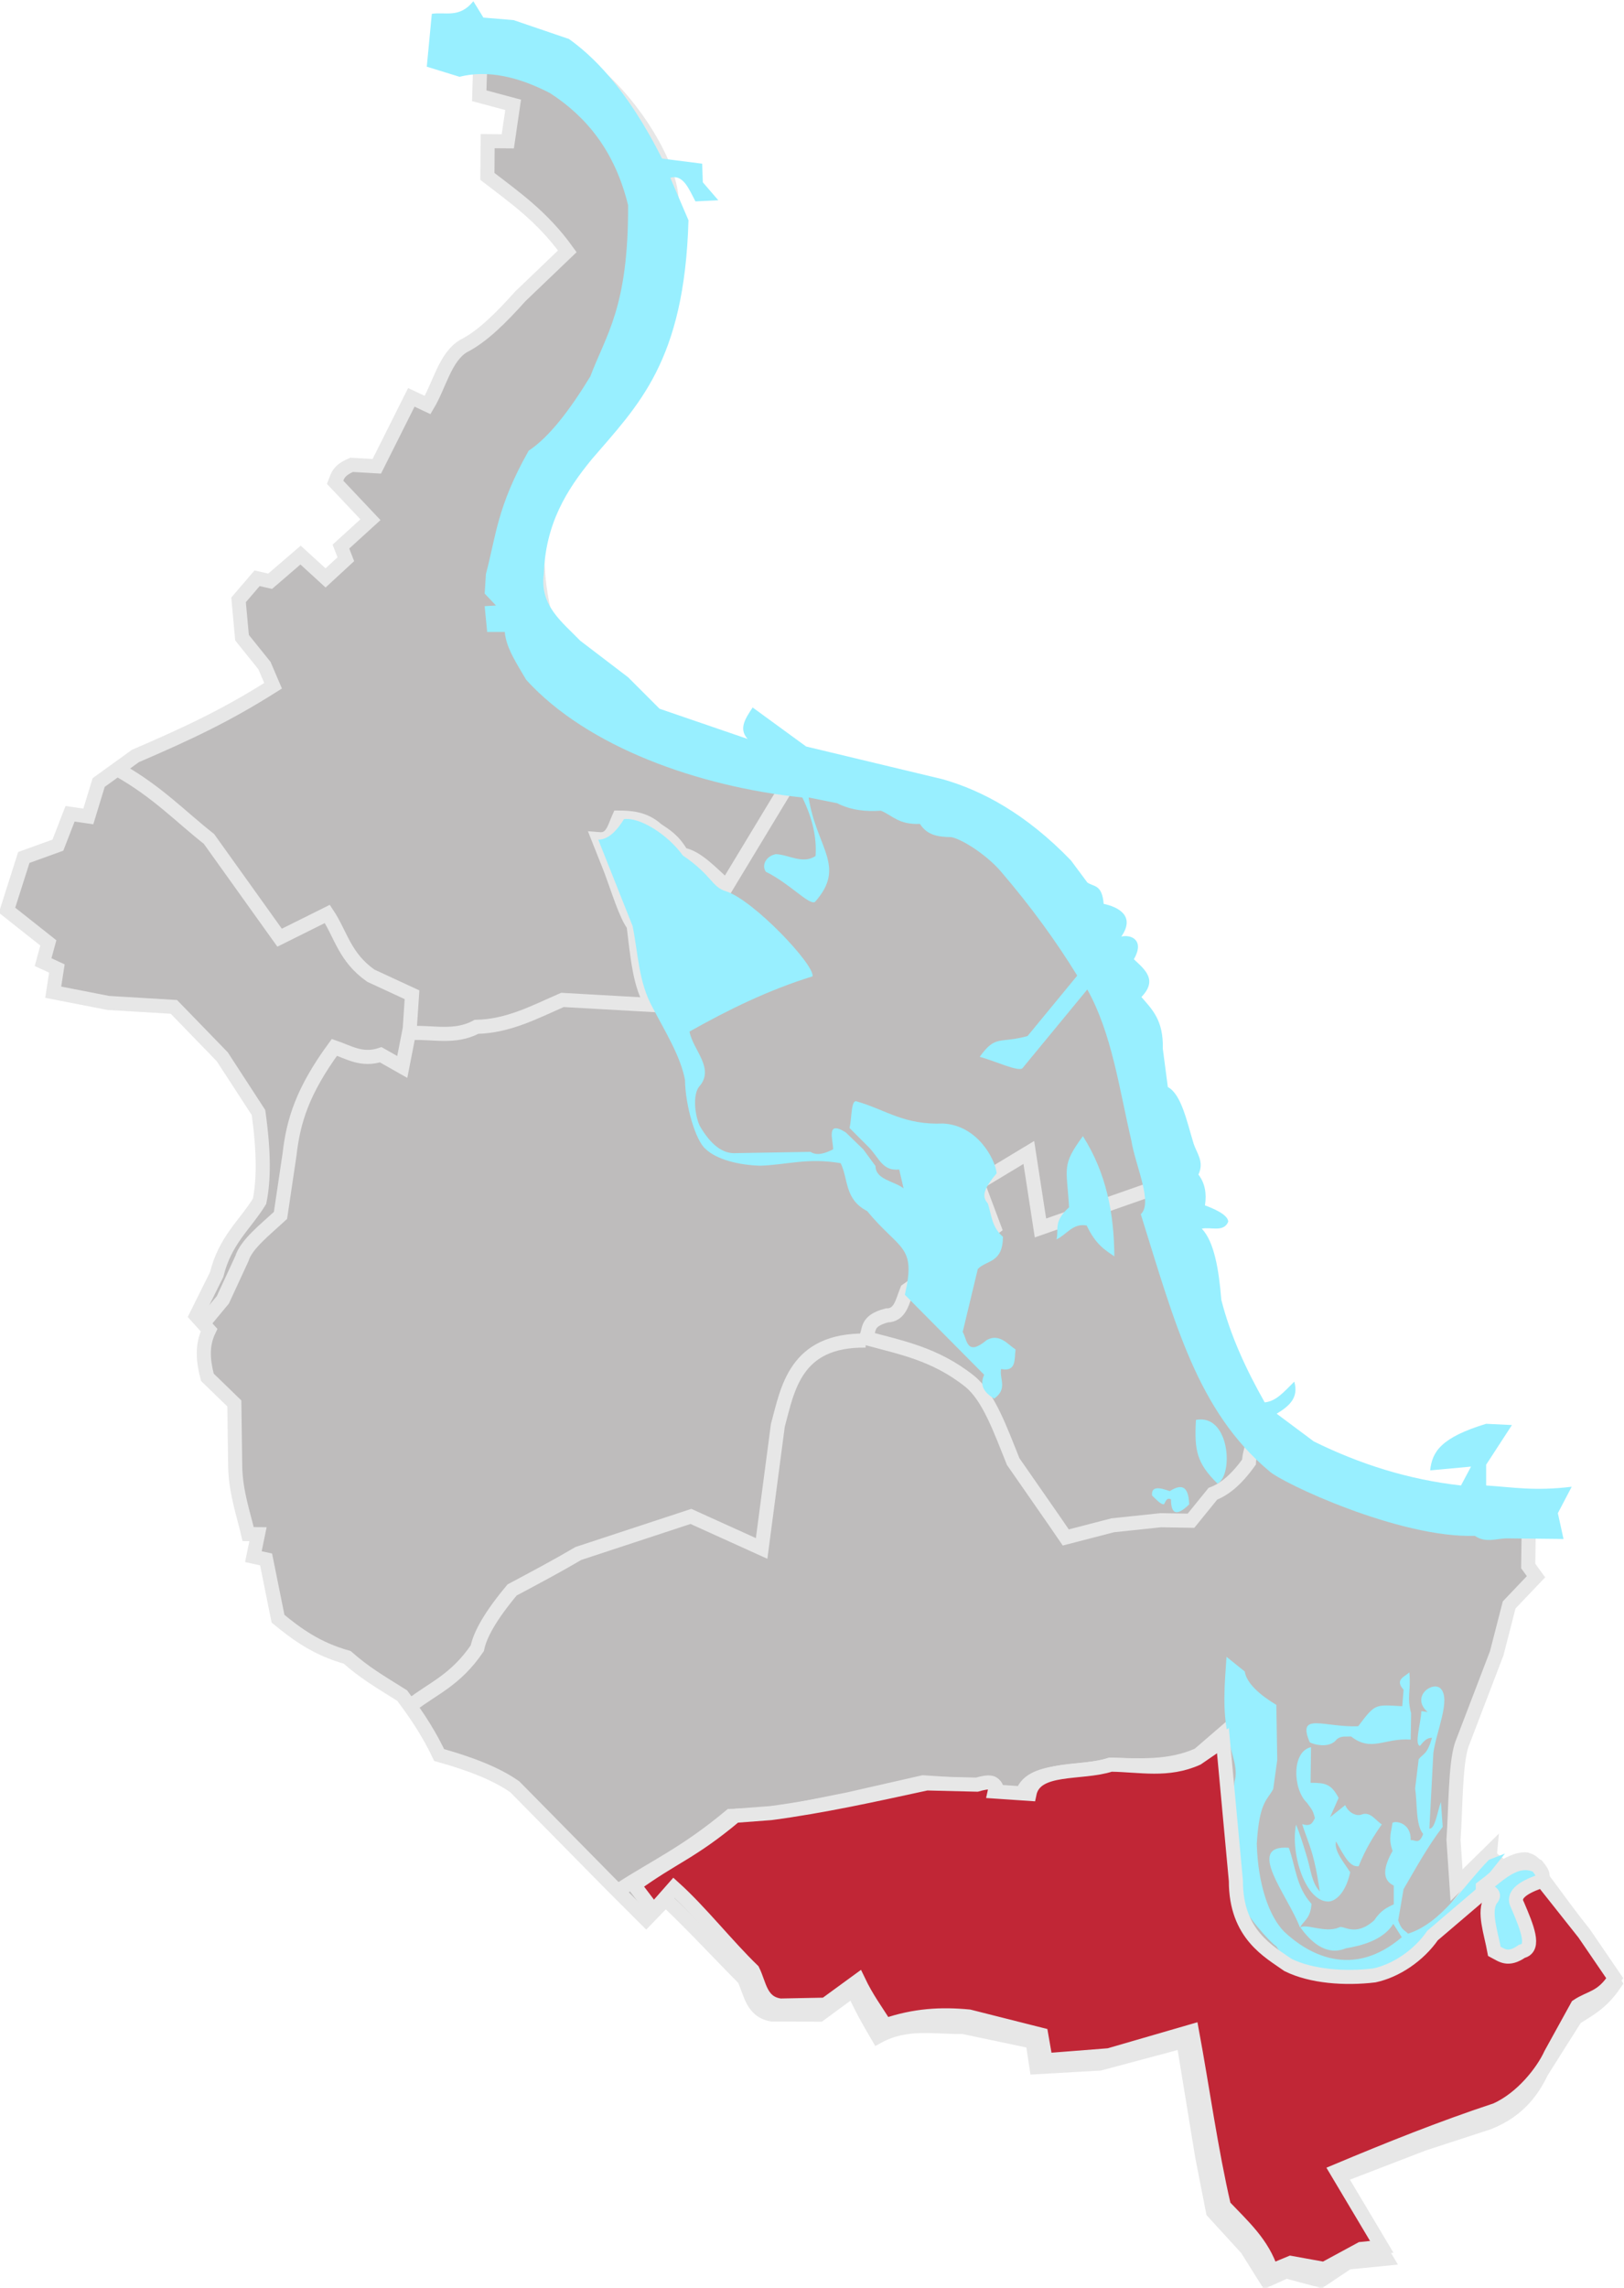 <!-- Created with Inkscape (http://www.inkscape.org/) -->
<svg xmlns:rdf="http://www.w3.org/1999/02/22-rdf-syntax-ns#" xmlns="http://www.w3.org/2000/svg" height="649" width="461" version="1.1" xmlns:cc="http://creativecommons.org/ns#" xmlns:dc="http://purl.org/dc/elements/1.1/">

 <path stroke-linejoin="miter" d="m326.54,315.17c-2.614-15.734-8.203-30.962-14.271-45.458-4.567-13.808-18.95-30.061-33.198-38.149-15.977-9.09-27.727-10.309-45.894-14.009-20.747-4.769-34-7.65-47.519-13.125-11.124-5.765-25.386-12.969-30.139-26.738-2.878-9.942-4.969-24.792,0.349-35.146,5.293-12.459,19.858-28.601,25.964-37.855,5.091-7.744,12.014-25.84,8.624-49.931-1.611-11.106-12.479-27.044-22.572-34.829-9.225-6.755-20.756-12.414-31.328-10.257-0.173,8.689-0.345,10.95-0.518,17.496l9.622,2.579-1.513,10.345-5.714-0.047-0.082,10c7.754,5.986,15.608,11.398,22.684,21.258l-13.319,12.748c-5.407,6.045-10.809,11.446-16.188,14.153-5.18,3.125-6.786,11.098-10.137,16.703l-4.625-2.181-9.804,19.563-7.14-0.416c-3.896,1.635-4.011,3.301-4.684,4.962l10.018,10.606-8.382,7.623,1.399,3.583-5.758,5.31-7.09-6.487-8.633,7.429-3.712-0.849-5.26,6.133,0.984,10.723,6.364,7.91,2.453,5.735c-13.403,8.469-23.932,13.388-39.093,19.924l-10.419,7.528-2.936,9.619-5.185-0.757-3.453,8.901-9.672,3.492-4.766,14.961,11.728,9.278-1.491,5.45,3.914,1.818-1.04,6.716,15.603,3.046,18.65,1.12,13.726,14.146,10.289,15.817c1.603,11.469,1.515,19.232,0.298,25.202-4.16,6.741-9.772,11.015-12.166,20.756l-5.818,11.717,3.65,4.06c-2.161,4.445-1.643,8.912-0.467,13.384l7.649,7.415,0.251,18.278c0.224,7.152,2.315,12.975,3.67,18.793l2.796,0.023-1.315,6.375,3.608,0.787,3.39,16.814c5.305,4.383,10.989,8.543,19.63,10.962,5.056,4.442,9.056,6.747,15.619,10.855,2.451,3.35,6.723,8.936,10.489,16.86,8.661,2.413,16.172,5.275,21.463,9.003l27.385,27.777,9.909,9.897,5.527-5.713c7.351,6.903,15.168,15.357,22.273,22.51,1.895,4.001,2.295,9.228,7.966,10.134l13.485,0.031,9.535-7.004c2.355,5.228,4.342,8.71,7.002,13.229,8.108-4.463,16.164-2.59,24.237-2.72l19.671,4.151,1.106,7.257,17.981-1.029,23.711-6.339,5.342,32.649,3.085,15.74,9.626,10.523,5.573,8.888,5.544-2.516,9.813,2.642,7.708-5.146,10.907-1.087-13.757-23.223,24.32-9.364,18.412-6c8.932-3.506,12.79-9.589,15.137-14.468l9.638-15.243c3.721-2.396,7.437-4.175,11.185-9.786l-7.711-12.52-12.949-17.441c-3.419-9.328-8.696-3.881-15.398-0.861l0.605-6.417-9.528,9.379-0.861-12.904c0.649-9.318,0.481-21.156,2.302-26.862l9.961-26.016,3.536-13.734,7.627-8.004-2.223-3.041,0.178-12.476c-15.5-0.005-29.77-1.166-39.955-4.279-13.564-3.7-28.039-10.906-35.813-19.305-12.884-14.881-17.137-27.571-20.634-41.668l-6.865-29.15z" stroke="#e7e7e7" stroke-linecap="butt" stroke-miterlimit="4" stroke-dasharray="none" stroke-width="4" fill="#bebcbc"/>
 <path stroke-linejoin="miter" d="m176.04,536.01c9.856-6.429,18.518-10.191,31.31-20.844l11.865-0.404,21.665-4.318,21.153-4.816,15.672,1.062c3.243-0.939,5.782-1.157,5.076,1.956l7.333,0.664c1.68-8.159,16.446-5.887,24.893-8.652,8.42,0.123,16.849,0.899,25.22-2.848l6.245-5.383,3.323,42.64c-0.029,15.293,11.017,19.07,16.202,22.776,6.672,3.292,16.197,3.969,24.536,2.97,6.163-1.33,12.567-5.623,16.524-11.324l18.137-23.467m-308.44-42.281c6.252-4.841,12.538-7.068,18.736-16.151,0.805-3.912,3.747-9.198,9.891-16.543,6.497-3.45,12.972-6.901,18.81-10.343l31.941-10.51,20.068,9.088,4.605-34.912c2.793-10.242,4.818-24.35,24.948-24.059m-0.009-0.75c9.8,2.692,19.588,4.413,29.453,12.252,5.486,4.35,8.811,13.924,12.414,22.824l11.835,17.023,3.088,4.507,13.342-3.454,13.62-1.437,8.589,0.143,6.216-7.656c3.139-1.2,6.482-3.733,10.24-8.97,0.19-3.423,1.702-7.365,3.937-8.132m-29.434-70.089-33.692,11.796-3.304-21.425-14.536,8.773,4.707,12.568-24.777,17.743c-1.282,3.141-1.851,7.15-5.718,7.145-6.189,1.66-4.667,4.184-5.98,6.39m-129.15-86.5c6.226-0.328,12.48,1.566,18.667-1.754,9.109-0.194,16.616-4.251,24.401-7.636l25.527,1.442c-3.606-5.212-4.279-14.186-5.341-22.662-2.139-2.715-4.337-10.032-6.516-15.828l-3.392-8.544c3.865,0.336,4.453-3.32,5.731-6.135,2.938,0.03,7.152,0.111,10.79,3.425,2.36,1.607,4.716,2.857,7.109,7.053,4.188,0.593,8.429,5.325,12.657,9.083l20.776-34.361m-110.68,74.656-2.134,10.887-6.106-3.458c-5.332,1.753-9.052-0.681-13.16-2.105-9.043,12.359-11.657,20.877-12.744,30.47l-2.558,17.207c-4.417,4.097-9.717,8.206-10.956,12.263l-5.407,11.687-5.721,6.892m-23.984-157.28c11.034,6.173,17.822,13.41,25.759,19.623l20.058,28.03,13.552-6.74c3.899,5.879,4.874,12.285,12.347,17.521l11.687,5.407-0.635,9.605" stroke="#e7e7e7" stroke-linecap="butt" stroke-miterlimit="4" stroke-dasharray="none" stroke-width="4" fill="none"/>
 <g fill="#98efff" transform="translate(-578.14,-443.441)">
  <path d="m778.46,769.42c-2.818-2.269-5.79-12.291-5.87-19.619-1.296-6.76-5.529-13.52-9.061-20.279-4.173-7.413-4.214-15.515-5.812-23.357l-9.746-24.516c2.911-0.012,5.311-2.615,7.306-5.83,4.613-0.586,12.441,4.436,16.697,10.313,8.289,5.633,8.164,8.903,12.157,10.127,7.813,2.395,25.396,21.023,24.66,24.174-12.465,3.844-23.877,9.441-34.921,15.653,0.921,5.26,7.443,10.52,2.603,15.781-1.629,2.349-1.154,7.688,0.249,10.872,3.115,5.463,6.651,8.145,10.415,7.835l21.071-0.357c1.858,1.188,4.099,0.456,6.429-0.714,0.03-2.56-2.205-8.451,3.571-4.821l4.986,4.824,3.477,4.74c0.015,3.87,5.287,4.235,7.965,6.329l-1.25-5.357c-4.598,0.505-5.582-3.003-8.393-6.071l-5.714-5.714c0.7-2.54,0.362-8.347,2.143-7.5,8.155,2.328,13.274,6.703,24.464,6.25,9.688,0.495,14.751,10.07,15.179,14.107-3.08,3.708-4.637,6.286-2.5,8.571,1.044,3.232,1.056,6.67,4.286,9.464-0.09,7.479-4.537,6.508-7.143,9.107l-4.286,17.857c1.315,2.315,1.09,7.094,6.857,2.286,3.604-1.95,6.007,1.313,8.143,2.714-0.375,2.729,0.321,6.41-4.107,5.536-0.534,2.798,1.971,5.595-1.964,8.393-3.784-2.262-3.795-4.524-2.857-6.786l-22.5-22.679c3.3-14.187-1.399-12.459-10.714-23.75-6.448-3.339-5.273-8.966-7.5-13.571-9.469-1.612-15.242,0.472-22.857,0.714-5.923-0.177-12.27-1.682-15.464-4.726z"/>
  <path d="m699.29,462.36,1.429-15c3.929-0.589,7.857,1.322,11.786-3.571l2.857,4.643,8.571,0.714,15.714,5.357c6.171,4.409,16.066,13.302,26.429,33.929l11.385,1.447,0.186,5.276,4.395,5.103-6.49,0.316c-1.867-3.527-3.454-7.753-7.148-6.711l5.172,12.069c-1.139,40.135-14.316,52.477-27.5,67.857-7.074,8.648-13.091,18.201-13.571,32.5-1.204,8.97,5.198,13.594,10.357,18.929l13.571,10.357,8.929,8.929,25,8.571c-2.69-2.976-0.503-5.952,1.429-8.929l15.179,11.071,38.75,9.286c11.172,3.172,23.629,9.776,36.429,23.036l4.643,6.25c1.769,1.286,4.181,0.427,4.643,6.071,3.875,0.83,9.193,3.26,5,9.286,2.824-0.689,6.705,1.042,3.571,6.429,3.202,2.986,6.802,5.879,2.143,10.714,3.004,3.48,6.291,6.557,6.071,14.643l1.429,10.893c3.782,2.004,5.352,9.537,7.321,16.071,0.913,2.768,3.073,5.12,1.365,8.762,1.852,2.419,2.378,5.368,1.849,8.738,2.072,0.768,6.577,2.56,6.607,4.643-1.285,3.086-4.945,1.42-7.5,1.964,3.479,3.644,4.836,11.448,5.536,20.179,2.522,9.967,6.95,19.616,12.321,29.107,3.214-0.357,5.179-2.679,8.393-5.893,1.323,4.56-1.393,6.923-5,9.107l10.536,7.857c13.025,6.426,26.857,10.834,41.786,12.5l2.857-5.357-11.607,1.071c0.568-5.314,3.071-9.314,15.893-13.214l7.321,0.357-7.321,11.25v5.893c7.471,0.476,13.72,1.65,24.286,0.357l-3.929,7.5,1.607,7.321-16.25-0.179c-2.976,0.109-5.952,1.347-8.929-0.714-21.427,0.699-55.032-15.124-58.393-18.393-20.335-17.013-26.774-41.989-36.429-72.857,3.541-3.185-1.566-13.901-2.679-20.893-3.444-14.738-5.516-30.332-12.5-42.857l-18.393,22.321c-1.037,1.175-8.095-2.143-12.143-3.214,4.54-6.347,5.555-3.682,13.571-5.893l14.107-17.143c-6.04-9.821-13.186-19.643-21.607-29.464-3.735-4.434-10.672-9.09-14.107-9.821-3.49-0.052-6.845-0.417-8.929-3.75-6.079,0.227-7.677-2.317-11.071-3.75-4.167,0.277-8.333-0.052-12.5-2.143l-8.036-1.607c2.242,14.351,10.812,19.522,1.786,29.643-1.786,0.893-7.038-5.179-13.929-8.571-1.291-1.873,0.069-4.478,2.857-5,3.691,0.141,7.559,2.943,11.25,0.536,0.371-5.073-0.788-10.582-3.75-16.607-29.412-3.083-61.051-14.292-78.393-33.393-2.626-4.524-5.715-9.048-6.071-13.571h-5l-0.714-7.321,3.214-0.179-3.214-3.393,0.357-5.536c2.852-10.642,3.123-19.072,12.143-35,5.833-3.847,11.667-11.526,17.5-21.071,4.425-11.793,10.838-19.546,10.714-48.571-3.737-15.28-11.751-25.061-22.143-31.786-9.016-4.657-17.65-6.646-25.714-4.643z"/>
  <path d="m885.54,765.76c6.721,10.567,8.852,22.117,8.929,34.107-2.619-1.813-5.238-3.258-7.857-8.75-3.9-0.777-5.714,2.619-8.571,3.929,0.743-2.887-1.012-4.94,3.571-9.107-0.646-11.324-2.228-11.805,3.929-20.179z"/>
  <path d="m917.63,846.25c9.591-1.807,10.729,15.6,6.124,18.079-5.865-5.783-6.629-9.356-6.124-18.079z"/>
  <path d="m905.18,867.72c-0.295-2.659,1.986-2.373,5-1.25,3.032-1.916,5.344-1.91,5.536,3.75-3.828,3.727-5.152,2.446-5.179-1.429-1.163-0.557-1.42,0.395-1.964,1.385-0.862,0.208-2.405-1.529-3.393-2.457z"/>
  <path d="m926.31,913.47,5.177,4.167c0.484,3.307,4.295,6.668,8.965,9.47l0.253,15.657-1.136,8.207c-1.682,3.207-3.953,3.482-4.672,15.531,0.346,12.085,3.697,20.718,7.702,24.875,6.989,6.588,19.536,13.51,33.461,1.641l-2.399-3.788c-3.001,4.728-9.184,6.194-13.511,6.945-5.929,2.436-10.476-2.6-12.879-5.935,1.734-1.171,7.004,1.698,10.985,0,1.241-0.822,4.454,2.914,9.975-2.02,1.964-2.975,3.751-3.651,5.556-4.546v-5.303c-3.408-1.632-2.977-5.184-0.335-9.842-1.296-3.625-0.343-5.294-0.044-7.962,1.099-0.707,5.366,0.157,5.177,4.925,1.179-0.257,2.357,1.5,3.535-1.768-2.165-2.604-1.6-8.484-2.273-12.879l1.01-8.334c1.431-1.738,2.357-1.236,3.788-6.061-1.305-0.029-2.104,0.641-3.409,2.273-1.702-0.366,0.258-6.417,0.379-9.849l1.768,0.253c-4.956-4.432,1.634-9.019,3.788-6.566,2.804,3.141-1.283,11.943-2.147,18.183l-1.136,21.466c1.636,0.182,2.247-4.759,3.283-7.576l0.505,7.071c-4.264,5.532-7.585,11.67-11.112,17.678l-1.515,8.839c0.926,2.871,1.852,2.724,2.778,3.788,9.516-3.01,15.582-13.413,22.981-20.961l4.546-1.768-7.071,8.839-16.92,18.562c-10.603,8.871-16.389,6.826-23.991,7.197-3.825-0.166-13.443-2.309-16.894-8.246-2.072-1.373-9.664-9.993-10.002-13.093-0.214-7.526-2.227-10.193-3.409-15.784,1.363-4.261,1.05-11.873,1.515-17.93,1.229-3.845-1.179-8.418-1.768-12.627-1.767-7.581-1.012-15.154-0.505-22.728z"/>
  <path d="m963.69,933.16c4.936-6.565,4.761-6.082,12.501-5.682l0.379-4.672c-2.57-2.844,0.208-3.625,1.641-4.925,0.503,5.266-0.78,6.906,0.505,11.617l-0.126,7.45c-7.482-0.526-11.126,3.647-16.92-0.884-1.347,0.122-2.694-0.279-4.041,0.758-2.083,2.905-6.987,1.389-7.702,0.884-3.711-8.701,4.173-4.147,13.763-4.546z"/>
  <path d="m955.63,982.86c2.719-0.558,4.86-3.911,5.784-8.275-1.921-2.992-4.636-6.083-4.027-8.758,2.477,4.442,3.945,7.327,6.422,7.056,1.991-4.963,4.252-8.574,6.576-11.869-1.77-1.135-3.112-3.557-5.482-2.893-1.791,0.845-4.155-0.652-4.895-2.583l-4.303,3.427,2.42-5.466c-2.091-3.983-3.777-4.293-7.955-4.293l0.126-10.102c-5.487,1.143-5.252,11.878-1.136,15.784,0.798,1.244,1.743,1.897,2.232,4.376-0.643,1.107-1.006,2.495-3.589,1.662,0.432,1.719,2.011,5.368,2.972,8.882,1.159,4.235,1.707,8.386,2.031,10.224-2.267-2.352-2.495-5.782-3.649-9.7-1.14-3.873-2.197-7.092-3.107-9.273-1.703,8.257,2.807,22.469,9.579,21.803z"/>
  <path d="m943.99,967.64c1.962,5.341,2.046,11.063,6.44,15.91-0.281,4.128-2.102,4.663-3.283,6.692-3.286-8.866-15.746-23.541-3.157-22.602z"/>
 </g>
 <path d="m418.99,537.65c4.299-3.175,9.407-8.923,15.405-6.061,1.23,1.515,2.552,3.03,0.505,4.546-4.798,1.748-7.613,3.81-6.061,6.566,2.595,6.117,5.236,12.27,1.263,13.132-4.007,2.794-5.758,1.077-7.829,0-0.952-5.252-3.178-11.267-1.01-14.647,1.855-2.071-0.919-2.106-2.273-3.535z" fill="#98efff"/>
 <g transform="translate(-284.232,-417.618)" stroke="#e7e7e7" stroke-miterlimit="4" stroke-dasharray="none" stroke-width="4">
  <path d="m492.97,932.74,10.079-0.761c14.912-1.978,29.562-5.237,44.247-8.42l14.244,0.348c3.243-0.939,5.782-1.157,5.076,1.956l9.833,0.664c1.68-8.159,14.66-5.53,23.107-8.295,8.42,0.123,16.134,1.97,24.505-1.776l7.317-5.026,3.68,39.783c-0.029,15.293,9.588,20.142,14.774,23.847,6.672,3.292,16.197,3.969,24.536,2.97,6.163-1.33,12.567-5.623,16.524-11.324l16.044-13.674c7.006-4.916,10.412-11.559,12.24-5.519l14.741,18.594,8.687,12.713c-3.629,5.688-6.95,5.402-10.62,7.876l-7.531,13.656c-2.244,4.928-8.117,12.518-15.545,15.854-15.591,5.153-30.341,11.08-45.257,17.329l12.812,21.501-5.882,0.601-10.456,5.664-9.509-1.721-5.49,2.275c-2.486-7.763-7.988-12.628-13.459-18.374-3.705-15.954-6.101-33.531-9.084-49.631l-23.573,6.835-17.956,1.406-1.258-7.232-20.468-5.166c-8.068-0.772-15.448-0.333-23.818,2.513-2.754-4.462-5.17-7.545-7.635-12.722l-9.386,6.845-12.768,0.251c-5.689-0.788-5.841-6.005-7.819-9.965-7.253-7.002-14.889-16.719-22.383-23.467l-5.763,6.541-5.525-7.278c11.299-8.198,15.945-9.017,28.738-19.67z" stroke="#e7e7e7" stroke-dasharray="none" stroke-miterlimit="4" stroke-width="4" fill="#c12636"/>
  <path fill="#98efff" d="m705.15,953c4.299-3.175,9.407-8.923,15.405-6.061,1.23,1.515,2.552,3.03,0.505,4.546-4.798,1.748-7.613,3.81-6.061,6.566,2.595,6.117,5.236,12.27,1.263,13.132-4.007,2.794-5.758,1.077-7.829,0-0.952-5.252-3.178-11.267-1.01-14.647,1.855-2.071-0.919-2.106-2.273-3.535z"/>
 </g>
</svg>
